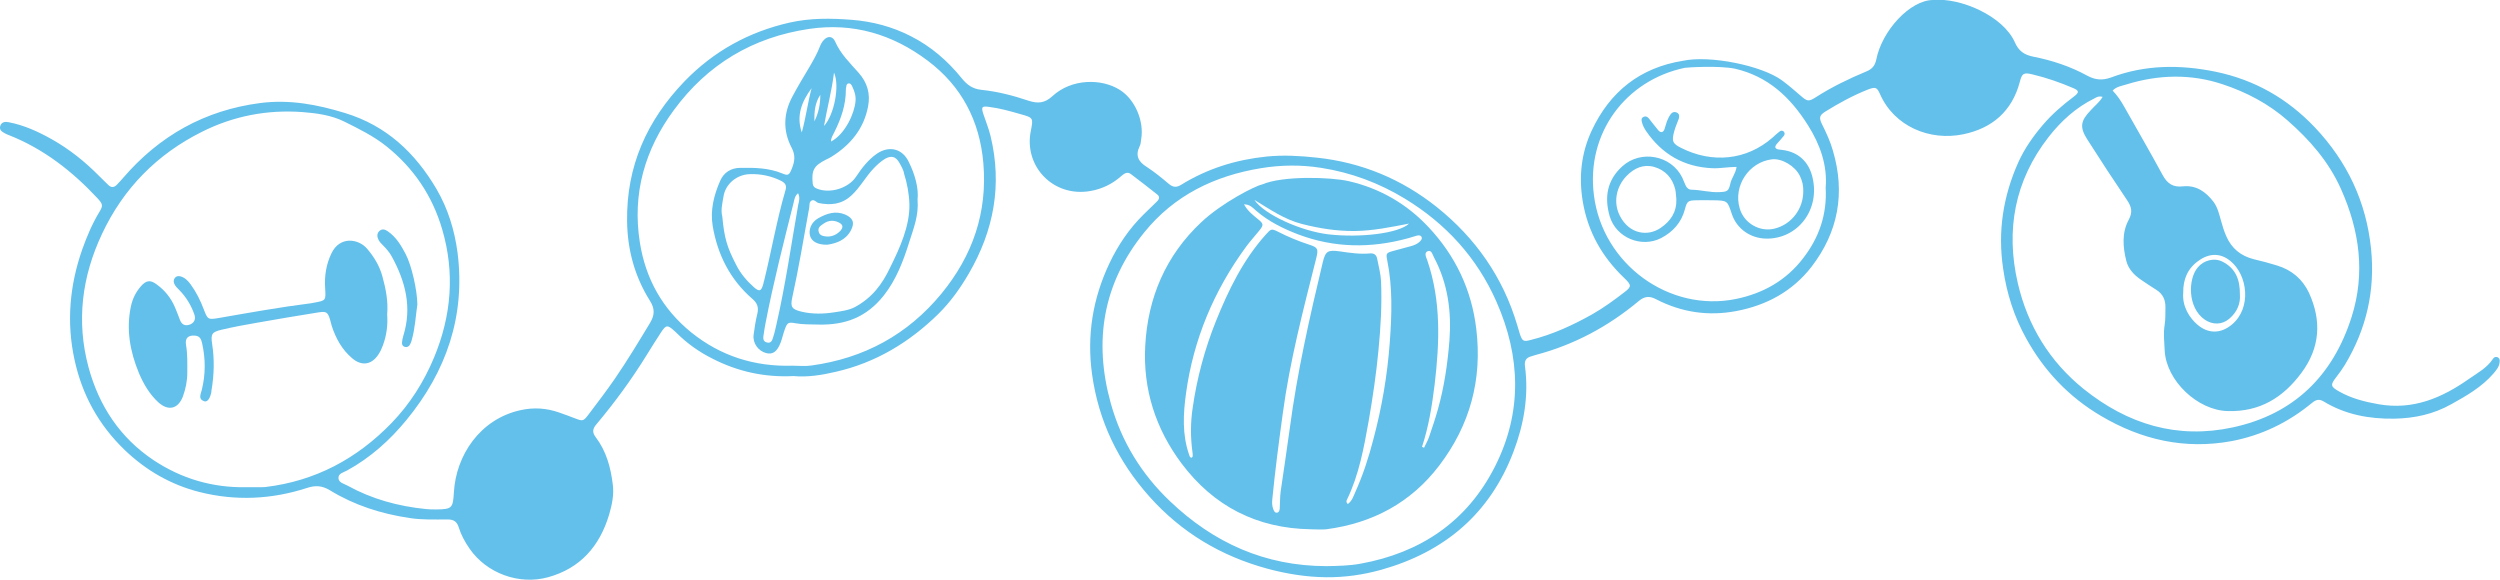 <?xml version="1.0" encoding="utf-8"?>
<!-- Generator: Adobe Illustrator 27.7.0, SVG Export Plug-In . SVG Version: 6.00 Build 0)  -->
<svg version="1.1" id="Layer_1" xmlns="http://www.w3.org/2000/svg" xmlns:xlink="http://www.w3.org/1999/xlink" x="0px" y="0px"
	 viewBox="0 0 1349.5 313" style="enable-background:new 0 0 1349.5 313;" xml:space="preserve">
<style type="text/css">
	.st0{fill:#63C0EB;}
</style>
<g>
	<path class="st0" d="M428.3,203c-15.8,0.8-30.2-2.5-43.7-9.4c-7.2-3.6-13.7-8.2-19.4-13.9c-0.4-0.4-0.8-0.8-1.2-1.1
		c-3.6-3.3-4.5-3.3-7.1,0.7c-2.6,4-5.1,7.9-7.6,12c-8.2,13.3-17.4,25.9-27.5,37.9c-2,2.4-2.1,4.3-0.3,6.7c5.8,7.6,8.2,16.5,9.3,25.8
		c0.7,5.5-0.5,10.9-2,16.1c-5.1,17-15.5,29-33,33.8c-15.6,4.3-33.1-2.1-42.3-15.4c-2.5-3.6-4.6-7.4-5.9-11.6c-1-3.2-2.9-4.2-6-4.2
		c-6.9,0-13.8,0.3-20.7-0.8c-15.3-2.3-29.7-6.9-42.9-15c-4.2-2.5-7.8-2.7-12.3-1.2c-19.1,6.2-38.5,7.1-58,2.2
		c-15.4-3.9-28.8-11.6-40.4-22.7c-14.1-13.6-23-29.8-27.1-48.8c-4.4-20.2-2.6-40.1,4.2-59.5c2.5-7,5.4-13.9,9.3-20.3
		c2-3.3,1.8-4.1-1-7.2C39,92.4,23.5,80.3,4.7,72.9c-0.7-0.3-1.4-0.5-2-0.9c-1.7-0.9-3.3-1.9-2.5-4.2C1,65.7,3,65.6,4.8,66
		c8.3,1.6,15.9,5.1,23.2,9.2c9.4,5.3,17.8,12,25.3,19.6c1.7,1.7,3.4,3.3,5.1,5c1.6,1.6,3.2,1.5,4.7-0.1c1.1-1.2,2.3-2.4,3.3-3.6
		c19.6-22.8,44.1-36.6,74.2-40.5c15.7-2,30.6,0.8,45.6,5.4c22.4,6.8,37.9,21.5,49.4,41c6.2,10.6,9.8,22.3,11.4,34.5
		c4.3,34.1-6.1,64-27.5,90.1c-9,11-19.6,20.5-32.2,27.4c-1.8,1-4.7,1.5-4.6,4.1c0.1,2.4,2.9,3,4.8,4c13.2,7.3,27.5,11.2,42.5,12.7
		c1.8,0.2,3.6,0.2,5.4,0.2c8.6-0.1,9.1-0.7,9.6-9.1c1.1-20.1,14.1-39.7,36-44.5c7.1-1.6,14.1-1.1,20.9,1.3c2.9,1,5.8,2.1,8.7,3.2
		c3.9,1.5,4.3,1.5,6.9-1.9c4.9-6.5,9.9-13,14.5-19.7c6.7-9.8,12.8-19.9,18.9-30c2.5-4.2,2.7-7.6-0.1-12
		c-8.2-13.1-12.1-27.4-12.3-42.9c-0.4-29.7,10.7-54.4,31-75.5c15.8-16.3,34.7-26.7,56.7-31.7c11.1-2.5,22.2-2.4,33.6-1.5
		c11.3,0.9,21.8,3.7,31.8,8.8c10.9,5.5,19.9,13.3,27.5,22.7c2.9,3.6,5.9,5.8,10.7,6.3c8.7,0.9,17.2,3.1,25.5,5.9
		c4.9,1.6,8.7,1.3,12.8-2.5c10.3-9.5,26.5-9.7,36.5-3.3c8.2,5.2,13.1,17,11.4,26.6c-0.2,1.3-0.2,2.6-0.8,3.7
		c-2.5,5.1-0.7,8.4,3.8,11.2c4.3,2.8,8.2,6,12.1,9.3c2.2,1.8,4.1,1.8,6.4,0.4c14.2-8.8,29.7-13.6,46.2-15.3c9-0.9,18.1-0.4,27.2,0.6
		c24.2,2.6,45.7,11.6,64.6,26.6c21,16.8,35.8,37.9,43.5,63.8c0.5,1.6,0.9,3.1,1.4,4.7c1.3,3.9,1.9,4.4,5.9,3.3
		c11.7-2.9,22.6-7.9,33.1-13.8c6.2-3.5,11.9-7.7,17.5-12c4-3,3.7-3.9,0-7.5c-12.1-11.5-19.9-25.2-22.6-41.9
		c-2.1-13.1-0.7-25.8,4.9-37.8c9.8-21,26.1-34,49.3-37.7c14.6-3.1,42.4,2.6,53.3,10.5c3.5,2.6,6.8,5.4,10.1,8.3
		c3.6,3.1,4.3,3.4,8.1,1c8.7-5.6,18-10.1,27.6-14.1c2.9-1.2,4.5-3,5.2-6.3c3.1-15.8,18.4-32.2,30.7-32.2
		c14.7-1.4,37.8,8.6,44.1,22.8c2.1,4.8,5.1,6.8,10,7.8c10.2,2,20.1,5.3,29.2,10.3c4.3,2.3,8.1,2.6,12.8,0.9
		c18.4-6.9,37.1-7,56.3-3.1c21.3,4.4,39,14.6,53.7,30.1c17.4,18.4,27.7,40.1,30.3,65.5c2.3,22.5-2.5,43.3-14.1,62.6
		c-1.4,2.3-3,4.5-4.7,6.7c-3.3,4.2-3.1,5.1,1.7,7.8c6.6,3.7,13.7,5.5,21.1,6.8c18.6,3.3,34.3-3.4,48.9-13.7
		c4.6-3.2,9.7-5.9,12.9-10.8c0.5-0.8,1.4-1.3,2.4-0.9c1.2,0.5,1.4,1.6,1.2,2.7c-0.2,2.5-1.8,4.3-3.3,6.1c-6.3,7.3-14.5,12-22.8,16.6
		c-9.6,5.4-19.8,7.6-30.8,7.8c-13.6,0.2-26.4-2.2-38.1-9.3c-2.5-1.5-4.2-0.9-6.3,0.8c-12.7,10.5-27.1,17.5-43.3,20.6
		c-25.3,4.7-48.8-0.7-70.6-13.6c-17.3-10.2-30.7-24.3-40.4-41.9c-6.5-11.7-10.5-24.3-12.4-37.6c-3-20,0-39.1,8.2-57.4
		c3.3-7.3,7.9-13.9,13.1-20c5-5.9,10.7-10.8,16.8-15.4c3.1-2.3,3-3.3-0.4-4.7c-7-3-14.2-5.5-21.7-7.3c-4.9-1.2-5.8-0.7-7,4
		c-4.2,15.9-15,25.1-30.6,28.3c-18,3.7-37.2-4.2-44.9-21.8c-1.6-3.6-2.4-3.9-6.4-2.4c-8.1,3.2-15.8,7.4-23.2,12
		c-3.1,2-3.4,3.3-1.6,6.9c2.3,4.6,4.4,9.2,5.8,14.1c6.8,22.9,2.9,44-11.6,62.8c-10.2,13.1-24.1,20.7-40.5,23.8
		c-15.2,2.9-29.7,0.7-43.4-6.4c-3.6-1.9-6.3-1.5-9.3,1c-16.4,13.7-34.8,23.6-55.6,29.1c-0.9,0.2-1.7,0.6-2.6,0.8
		c-2.8,0.8-3.6,2.6-3.2,5.4c2.1,15.9-0.6,31.3-6.2,46c-12.7,33.5-37.2,54.2-71.5,63.8c-9.7,2.7-19.7,4.1-29.6,4
		c-10.7-0.1-21.3-1.8-31.7-4.6c-25.1-6.8-46.5-19.6-63.7-38.9c-16.9-18.9-27.5-40.8-31-66.1c-2.9-21,0.4-40.9,9.4-59.9
		c4.6-9.7,10.6-18.6,18.3-26.2c2.4-2.4,4.9-4.8,7.4-7.2c1.3-1.3,1.5-2.6,0.1-3.7c-4.7-3.7-9.4-7.4-14.2-11c-2.1-1.6-3.7-0.2-5.3,1.1
		c-4.7,4.2-10.3,6.9-16.5,8c-20.2,3.6-36-13.4-32.3-32.2c1.4-7.2,1.6-7.3-5.6-9.3c-5.6-1.6-11.2-3.2-17-3.9c-3.8-0.5-4.2,0-3,3.8
		c1.3,4,2.9,7.8,3.9,11.9c6.4,26.4,1.8,51.1-11.8,74.4c-4.6,7.9-9.9,15.3-16.4,21.7c-15.6,15.3-33.8,26.3-55.3,31.2
		C443.6,202.5,435.8,203.7,428.3,203z M132.8,263c2.7,0,5.4,0,8.2,0c0.7,0,1.5-0.1,2.2-0.1c26.9-3.2,49.4-15.2,68.1-34.5
		c9.9-10.2,17.5-22.2,23-35.4c9.4-22.6,11.3-45.7,4.4-69.2c-5.3-18.1-15.4-33.1-30.2-44.9c-6.9-5.5-14.7-9.3-22.5-13.2
		c-7-3.5-14.9-4.6-22.7-5.2c-19.1-1.4-37.3,2.1-54.4,10.7c-24.2,12.1-42.3,30.5-53.8,55c-10.9,23.1-14,47.2-7.3,72.1
		c5.7,20.9,17,38,35.1,50.1C98,258.4,114.6,263.3,132.8,263z M1135,52.3c-2.2-0.6-3.3,0.2-4.4,0.8c-10,4.9-18.1,12.3-24.8,20.9
		c-18.3,23.5-23.2,50.2-16.6,78.8c5.3,22.9,17.1,42.3,35.6,57.2c23.7,19,50.4,27.2,80.5,20.7c32.9-7.1,54-27.8,64.1-59.6
		c7.5-23.6,4.3-46.6-5.7-69c-6.6-14.8-16.9-26.6-28.9-37.1c-10.2-9-22.3-15.3-35-19.5c-17-5.7-34.7-5.3-52,0.1
		c-2.5,0.8-5.3,1.1-7.4,3.3c2.6,2.7,4.5,5.6,6.2,8.6c6.9,12.3,14.1,24.6,20.8,37c2.5,4.6,5.6,6.7,10.8,6.1
		c7.3-0.8,12.5,2.9,16.7,8.4c2.2,3,3,6.6,4,10.1c0.8,2.8,1.6,5.6,2.8,8.3c2.9,6.7,7.8,10.7,14.8,12.5c4.2,1,8.5,2.1,12.6,3.4
		c7.9,2.4,13.8,7.3,17.3,14.8c6.9,15.1,6,29.6-4.1,43.2c-9.9,13.3-22.4,21.1-39.8,20.6c-16.2-0.4-33.1-16.3-34-32.6
		c-0.2-4.7-0.8-9.3,0-14.1c0.5-3,0.3-6.2,0.4-9.2c0.1-4.1-1.4-7.4-5-9.6c-2.8-1.7-5.5-3.6-8.2-5.4c-3.7-2.5-6.8-5.8-7.9-10.1
		c-1.9-7.5-2.5-15.3,1.3-22.3c2.2-4.1,1.5-6.9-0.8-10.4c-7.3-10.8-14.5-21.8-21.5-32.8c-4.3-6.7-3.8-10.1,1.8-15.9
		C1130.7,57.1,1133.2,55.3,1135,52.3z M427.7,197.4c3.4,0,7,0.4,10.3-0.1c28.4-3.9,51.9-16.6,70.2-38.8
		c16.9-20.6,24.9-43.9,22.6-70.6c-2-22.8-11.8-41.5-30.1-55.2c-18.9-14.2-40.2-20.6-63.9-17.1c-30.5,4.5-55,19.2-73.1,43.9
		c-15.6,21.2-22.5,45-18.3,71.4c3.1,19.6,12.2,35.9,27.7,48.5C389,192.2,407.3,198,427.7,197.4z M715.8,305.6
		c6.2-0.1,12.4-0.2,18.5-1.3c32.6-5.9,57.7-22.8,72.7-52.5c14.8-29.2,13.9-59.2,0.8-88.9c-10.5-23.8-27.3-42.2-49.5-55.7
		c-14-8.5-29.1-14.1-45.2-16.6c-10.8-1.7-21.7-1.6-32.5,0.2c-25,4.1-46.7,14.6-62.9,34.6c-22.3,27.5-27.5,58.6-18.1,92.3
		c5.7,20.5,16.5,38.2,32,52.9C655.2,293.1,682.9,305.5,715.8,305.6z M985.5,101.3c1-12-3-23.3-9.5-33.6
		c-9.6-15.3-21.7-26.5-39.4-30.6c-8.7-1.8-26.1-0.7-27.1-0.5c-32,6.7-53.4,35.3-49.1,68.8c4.7,37.3,40.7,63.3,76.6,56
		c14.7-3,27.2-10,36.4-22.1C981.9,128.3,986.3,115.8,985.5,101.3z M1178.5,158.1c-0.6,7.4,3.5,13.6,7.6,17.1
		c5.9,5.1,12.8,5,18.8-0.1c10.6-9,8.4-26.6-0.9-34.2c-5.3-4.4-11.4-4.3-17-0.3C1180.9,144.8,1178.4,150.7,1178.5,158.1z"/>
	<path class="st0" d="M209,169.7c0.4,5.8-0.3,11.3-2.3,16.7c-0.6,1.7-1.4,3.4-2.4,4.9c-3.7,5.7-9.1,6.5-14.3,2
		c-5.4-4.6-8.7-10.6-10.9-17.3c-0.4-1.2-0.6-2.5-1-3.7c-1.2-3.8-2-4.3-6-3.7c-11.1,1.8-22.2,3.6-33.3,5.6
		c-6.4,1.1-12.9,2.3-19.2,3.8c-5.2,1.2-5.9,2.3-5.1,7.6c1.3,8.3,1.1,16.6-0.3,24.9c-0.1,0.4-0.1,0.7-0.1,1.1c-0.7,3.6-2.2,5.6-3.9,5
		c-3.4-1.2-1.8-3.9-1.3-6c2.1-8.4,2.1-16.9,0.2-25.3c-0.5-2.1-1.1-3.8-3.6-4.1c-3.8-0.4-5.7,1.2-5.1,4.9c0.9,5.1,0.7,10.1,0.7,15.2
		c0,4.4-0.9,8.7-2.4,12.8c-2.6,6.7-7.9,7.9-13.2,3.1c-4.8-4.4-8-9.9-10.5-15.8c-4.8-11.6-7-23.6-4.3-36.2c0.9-4,2.6-7.5,5.3-10.6
		c2.8-3.2,5-3.7,8.4-1.2c4.5,3.2,7.9,7.4,10.1,12.6c0.9,2.2,1.8,4.4,2.6,6.6c0.9,2.4,2.5,3.5,5.1,2.7c2.5-0.8,3.7-2.9,2.7-5.6
		c-1.7-4.8-4.3-9.2-7.9-12.9c-1.1-1.2-2.4-2.2-3-3.8c-0.4-1.1-0.3-2.2,0.5-3.1c0.8-0.9,1.9-1,3-0.7c2.4,0.7,4,2.4,5.4,4.3
		c3,4.1,5.3,8.7,7.1,13.5c2.1,5.5,2.3,5.6,7.9,4.7c16.6-2.9,33.3-5.9,50-8c0.5-0.1,1.1-0.2,1.6-0.3c6.6-1.2,6.4-1.2,6-8.1
		c-0.4-6.4,0.6-12.7,3.4-18.5c4.5-9.5,14.6-8,19.3-2.5c3.8,4.5,6.8,9.4,8.3,15.2C208.3,156,209.6,162.8,209,169.7z"/>
	<path class="st0" d="M225.3,164.3c-0.9,6-1.2,12.9-3.1,19.5c-0.2,0.9-0.6,1.7-1.1,2.5c-0.5,0.8-1.4,1.2-2.3,1
		c-1.3-0.2-1.9-1.2-1.8-2.3c0.1-1.2,0.3-2.5,0.7-3.7c4.8-15.3,1.2-29.3-6.2-42.8c-1.2-2.2-2.9-4.2-4.7-6c-0.9-0.9-1.8-1.8-2.4-2.9
		c-0.9-1.7-1.1-3.6,0.5-5c1.5-1.3,3.1-0.7,4.5,0.3c4.5,3.1,7.2,7.7,9.6,12.3C222.2,143.3,225.2,156.6,225.3,164.3z"/>
	<path class="st0" d="M495.3,107.8c0.7,8.5-2.1,15.3-4.5,22.9c-3.2,10.2-7,20.3-13.8,28.9c-9.1,11.4-20.4,16-35.4,15.6
		c-4-0.1-8.3,0-12.2-0.7c-3.8-0.7-4.4-0.4-5.7,3.1c-0.9,2.4-1.4,4.9-2.3,7.3c-1.9,5-4.3,6.6-7.8,5.7c-4.3-1.1-7.4-5.4-6.8-9.9
		c0.5-3.8,1.1-7.6,2-11.3c0.8-3.4,0.1-5.7-2.7-8.1c-12-10.4-18.8-23.9-21.4-39.4c-1.4-8.5,0.7-16.7,4.1-24.4
		c1.9-4.3,5.7-6.9,10.9-6.9c7.7-0.1,15.2,0,22.5,3c3.3,1.4,3.8,0.9,5.2-2.5c1.6-3.8,2.1-7.4-0.1-11.4c-4.8-9.2-4.4-18.6,0.5-27.7
		c2.8-5.3,5.9-10.4,9-15.6c2.1-3.6,4.2-7.2,5.7-11.1c0.5-1.3,1.2-2.7,2.2-3.7c2.2-2.4,4.8-2.1,6.1,0.8c2.9,6.7,8,11.6,12.7,16.9
		c4.7,5.3,6.4,11.3,5.1,18.1c-2.3,12.2-9.6,20.9-19.9,27.3c-0.9,0.6-1.9,1-2.9,1.5c-6.5,3.3-7.8,5.7-7.1,12.9
		c0.2,1.5,0.9,2.2,2.2,2.7c7,2.9,17-0.1,21.2-6.4c3.1-4.7,6.5-9.1,11.2-12.4c6.7-4.6,14-2.8,17.4,4.7
		C493.7,93.8,496,101.3,495.3,107.8z M490.9,110.4c-0.1-5.5-1.3-11.8-2.9-16.7c-0.2-1.8-1.6-4.2-2.5-5.8c-1.9-3.4-4.3-4.1-7.7-2.2
		c-2.3,1.4-4.3,3.2-6.2,5.2c-4.4,4.6-7.3,10.3-12,14.6c-5.3,4.9-11.2,5.4-17.7,4.1c-1.3-0.3-2.3-2.2-3.9-1.3c-1.4,0.9-0.9,2.6-1.2,4
		c-0.1,0.5-0.2,1.1-0.3,1.6c-2.8,15.5-5.4,31.1-8.8,46.5c-1.2,5.4-0.3,6.6,5.2,7.9c5.7,1.3,11.6,1.2,17.3,0.3
		c3.4-0.5,8-1.1,11.2-2.8c9.3-5,14.8-12.3,19.1-21.4C485.7,133.9,491.1,122.1,490.9,110.4z M389.9,116.9c1.1,11.7,2.5,16.4,7.5,26.1
		c2.3,4.6,5.6,8.5,9.4,11.9c3.1,2.8,4.2,2.4,5.3-1.9c0.1-0.5,0.2-1.1,0.4-1.6c4-16.2,6.8-32.7,11.5-48.7c0.8-2.6-0.1-3.9-2.4-5.1
		c-5.3-2.6-10.9-3.8-16.8-3.6c-7.1,0.2-13.3,5.3-14.3,12.3C389.9,109.9,389,113.5,389.9,116.9z M430.8,104.3c-1.8,1.5-2,3.4-2.4,5.1
		c-5.4,21.5-10.9,43-15.1,64.7c-0.4,2-0.7,3.9-1,5.9c-0.3,2-0.9,4.3,1.8,4.9c2.4,0.6,2.9-1.7,3.4-3.4c0.7-2.1,1.1-4.2,1.6-6.3
		c4.9-21.4,8-43.2,11.8-64.8C431.4,108.5,431.9,106.5,430.8,104.3z M448.6,76.4c7.8-4.1,12.7-15.5,13.2-21.7
		c0.3-2.8-0.5-5.4-1.7-7.9c-0.4-0.9-1-2.1-2.3-1.7c-1,0.3-0.9,1.4-1.1,2.3c-0.1,0.4-0.1,0.7-0.1,1.1c0,8.2-2.6,15.6-6.2,22.8
		C449.7,72.9,448.5,74.3,448.6,76.4z M444.8,68c5.5-6,8.6-21.7,5.4-28.8C448.9,49.6,446.4,58.7,444.8,68z M438.1,47.6
		c-5.3,7.2-8.4,14.8-5.3,23.9C435,63.6,436,55.5,438.1,47.6z M439.6,65.5c2.3-4.5,3.2-9.3,3.2-14.3
		C439.9,55.5,439.5,60.4,439.6,65.5z"/>
	<path class="st0" d="M707.4,285.7c-28.9-0.5-52.2-12.4-69.5-35.4c-14.1-18.8-21-40.2-19.7-63.7c1.4-26,11.1-48.7,30.3-66.7
		c11.2-10.5,28.9-19.5,32.7-20.3c11.3-4.9,37.4-4,46.9-1.8c16.9,3.9,31.5,12.4,43.2,25c14.4,15.4,23.1,33.7,25.6,54.8
		c3.3,27.3-3.4,51.9-20,73.7c-15.3,20.1-36,31.1-60.9,34.4C713.2,286,710.3,285.7,707.4,285.7z M643.2,247.1
		c0.2-0.3,0.6-0.5,0.6-0.8c0.1-0.7,0-1.4-0.1-2.2c-1.1-8-1.1-15.9,0.1-23.9c2.3-16.1,6.5-31.7,12.5-46.7c6.8-16.9,14.7-33.2,27-46.9
		c2.7-3,3-3.3,6.4-1.6c5.5,2.8,11.2,5.2,17.1,7.1c4.7,1.5,4.9,2.4,3.7,7.3c-7,27.8-14.3,55.6-18.1,84.1c-2.1,15.3-4.1,30.6-5.6,45.9
		c-0.2,1.8-0.2,3.6,0.5,5.4c0.4,1,0.8,2.2,2.2,1.9c1-0.2,1.2-1.3,1.3-2.2c0.2-3.1,0.1-6.2,0.5-9.2c1.6-11.3,3.4-22.6,4.9-33.9
		c4-30.3,10.7-60,17.8-89.7c1.5-6.2,2.7-6.9,9.3-6c5.4,0.8,10.8,1.6,16.2,1.1c2.1-0.2,3.5,0.7,3.9,2.9c0.8,4.1,1.9,8.1,2.1,12.3
		c0.5,12.4-0.2,24.7-1.4,37c-1.2,12.8-3.1,25.6-5.3,38.3c-2.6,14.5-5.2,29-11.7,42.4c-0.3,0.6-0.6,1.3,0.4,2.4
		c2.3-1.6,3.1-4.2,4.1-6.5c4.1-9.1,7.2-18.6,9.7-28.3c4.6-17.2,7.6-34.7,8.9-52.5c1.1-14.9,1.6-29.7-1.4-44.4
		c-0.7-3.5-0.5-3.9,3.1-4.9c3.3-0.9,6.7-1.8,10-2.7c1.6-0.5,3.1-1.1,4.3-2.2c0.8-0.8,1.7-1.6,1.1-2.8c-0.5-0.9-1.6-0.8-2.5-0.6
		c-1.6,0.4-3.1,1-4.7,1.4c-20,5.5-39.9,5.3-59.4-2.1c-8.1-3.1-16-7-22.7-12.8c-1.6-1.4-3.2-3.4-6.5-3.4c2.1,3.8,5,5.9,7.8,8.2
		c2.8,2.3,2.8,3,0.6,5.8c-2.4,3-5,5.8-7.2,8.8c-17.4,23.7-28.5,50.1-32.5,79.3c-1.5,11-2.1,22,1.6,32.8
		C642.1,245.9,642.1,246.9,643.2,247.1z M767.6,241.2c0.4,0.2,0.8,0.3,1.1,0.5c0.9-1.9,2-3.8,2.7-5.8c1.7-5,3.4-10,4.8-15
		c3.4-12.1,5.2-24.5,6.2-37c1.2-15.6-0.8-30.8-8.3-44.9c-0.8-1.5-1.3-4.2-3.4-3.4c-2.1,0.8-0.9,3.2-0.3,4.8
		c7.6,22.1,6.7,44.6,4,67.3C773,219.1,771.2,230.3,767.6,241.2z M677.1,107.9c5.5,8.1,25.5,16.9,40,18.6c17.3,2,38.2-0.6,43.5-5.8
		c-9.9,1.9-19.5,3.9-29.3,4c-9.7,0.1-19.1-1.4-28.5-3.8C693.3,118.5,685.4,112.9,677.1,107.9z"/>
	<path class="st0" d="M937.4,90.1c-4.6,0-8.9,0.9-13.2,0.7c-15.2-0.7-27-7.5-35.6-20c-1-1.5-1.9-3.1-2.3-4.9
		c-0.3-1.1-0.4-2.2,0.9-2.8c1.2-0.6,2.2,0,2.9,0.9c1.7,2.1,3.3,4.3,5.1,6.4c1.3,1.4,2.6,1.2,3.3-0.7c0.5-1.4,0.8-2.8,1.3-4.2
		c0.5-1.3,1.2-2.7,2-3.8c0.8-1.1,2-1.6,3.4-0.9c1.4,0.7,1.4,2,1,3.3c-0.8,2.2-1.8,4.4-2.4,6.6c-1.5,5.4-1.1,6.8,3.8,9.2
		c16.5,8.3,35.1,6.8,49.3-5.7c1.2-1.1,2.4-2.2,3.7-3.2c0.7-0.6,1.7-0.7,2.4,0.2c0.5,0.6,0.4,1.5,0,2c-1.2,1.6-2.6,3-3.9,4.5
		c-1.3,1.6-1,2.7,1.1,3c0.5,0.1,1.1,0.1,1.6,0.2c8.9,1,14.5,6.4,16.5,14.5c4.5,17.8-8,33.8-25.1,33.4c-8.3-0.2-15.6-5.2-18.3-13.1
		c-2.5-7.4-2.1-7.5-10.8-7.6c-2.7,0-5.5-0.1-8.2,0c-4.7,0.1-5.2,0.4-6.4,4.9c-1.9,7.2-6.5,12.2-12.8,15.5
		c-10.7,5.5-24.4-0.2-27.8-11.8c-2.9-10.1-1.5-19.4,6.8-26.9c10-9.1,26.5-6,32.4,6.1c0.6,1.3,1.1,2.7,1.7,4c0.6,1.4,1.7,2.5,3.3,2.5
		c5.1,0.1,10.1,1.6,15.2,1.3c4-0.2,4.8-0.5,5.7-4.4C934.5,96.3,936.9,93.8,937.4,90.1z M973.4,103.1c0.1-2.6-0.5-5.5-1.8-8.1
		c-2.6-5.4-9.7-9.6-15.1-9c-12.5,1.5-21,14.4-17.4,26.5c2.3,8,10.8,12.9,18.8,10.9C967,121.2,973.5,112.8,973.4,103.1z M904.9,107.6
		c-0.2-1.8-0.2-3.6-0.6-5.4c-1.5-6.1-5.4-10.4-11.4-12.1c-5.7-1.6-10.7,0.6-14.8,4.8c-5.7,5.8-7.4,14.4-3.7,21.6
		c5.1,10,15.1,11.2,21.9,6.6C901.8,119.4,905.1,114.5,904.9,107.6z"/>
	<path class="st0" d="M1209.1,159c0.4,4.8-1.5,9.5-5.8,13.1c-3.9,3.3-8.9,3.3-13.1,0.5c-9.4-6.4-9.2-22-3.8-28.3
		c3.2-3.8,8.8-5.3,13.2-3.1C1206.6,144.7,1209.2,150.7,1209.1,159z"/>
	<path class="st0" d="M446.6,132.1c-5.2,0.1-8.4-1.7-9.3-4.7c-1-3.5,0.7-7.5,4.4-9.6c4.5-2.5,9.2-4.2,14.5-2
		c4.3,1.9,5.3,4.4,3.1,8.6C456.4,129.8,451.2,131.4,446.6,132.1z M446.6,127.7c2.9,0,5.3-1.2,7.2-3.3c1.5-1.8,1.2-3.2-1-4.3
		c-2.8-1.4-5.6-1.2-8.2,0.6c-1.5,1-3.3,2.1-2.7,4.3C442.4,127.3,444.5,127.5,446.6,127.7z"/>
</g>
</svg>

